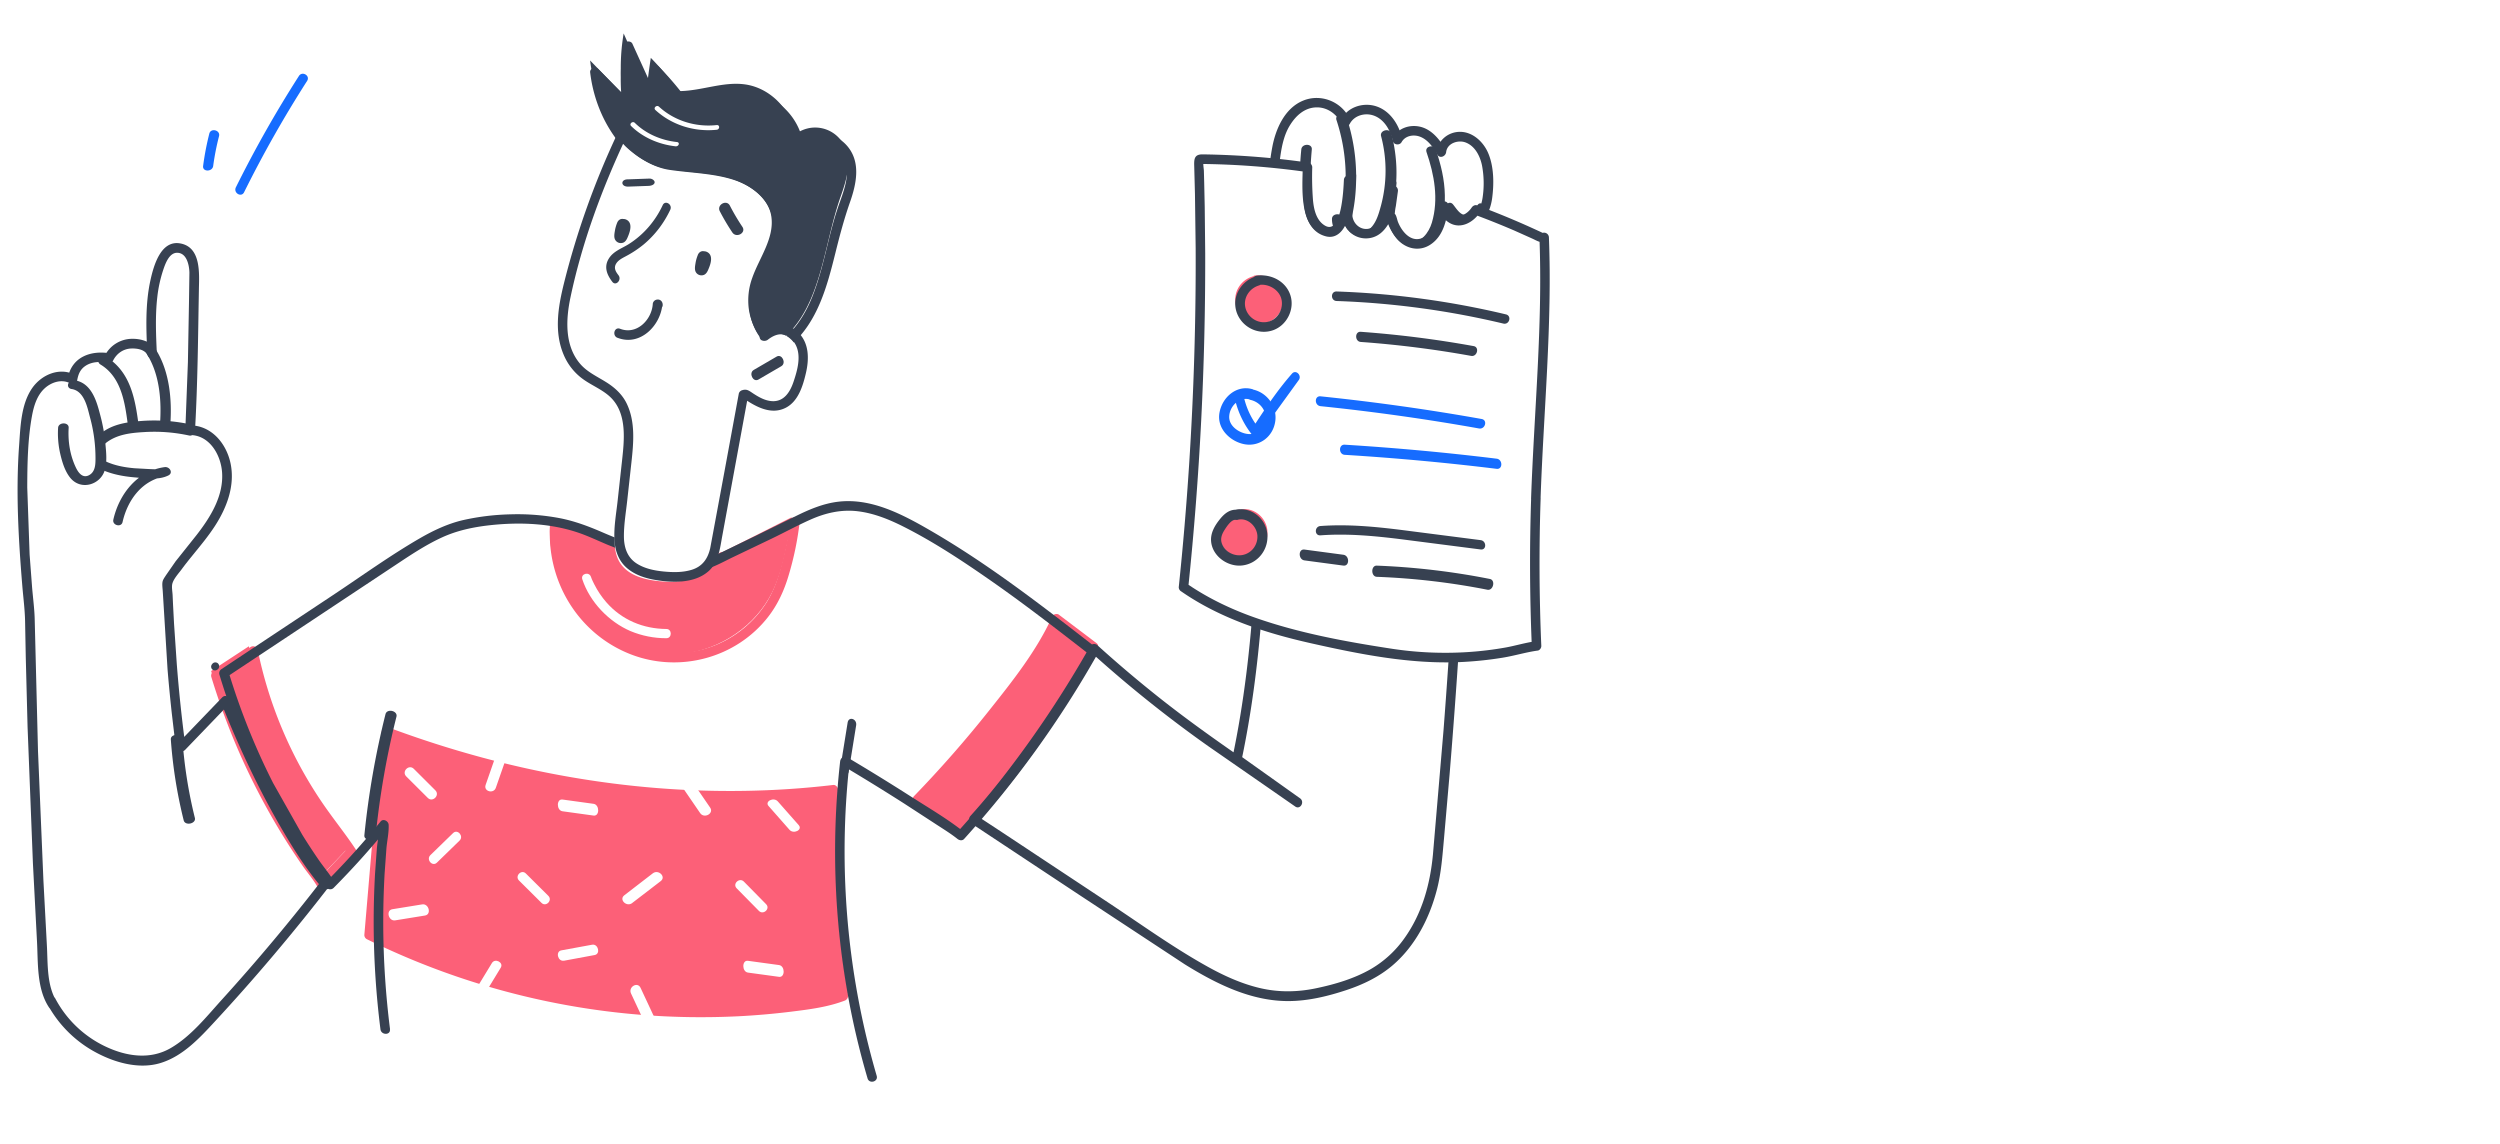 <svg xmlns="http://www.w3.org/2000/svg" xmlns:v="https://vecta.io/nano" width="284" height="130"><style><![CDATA[.B{fill:#374151}.C{fill:#fff}.D{fill:#fc6078}]]></style><g fill="none" fill-rule="evenodd"><path d="M0 0h284v130H0z" class="C"></path><g fill-rule="nonzero"><g class="D"><path d="M89.939 58.76c-.121 1.012-.295 2.016-.522 3.009-.399 1.866-.831 3.749-1.673 5.464-1.914 3.901-5.988 6.635-10.326 7.044s-8.809-1.474-11.621-4.794c-2.448-2.889-3.61-6.787-3.285-10.55.857.162 1.701.38 2.53.653.678.225 1.587.621 2.496 1.013s1.816.788 2.495 1.015c2.04.781 2.876 2.104 5.189 2.269s4.676-.167 6.748-1.188l.013.083 7.32-3.701.635-.317z"></path><path d="M89.754 59.288c-.186 1.673-.57 3.348-.993 4.975-.386 1.485-.896 2.936-1.72 4.24a12.4 12.4 0 0 1-6.046 4.895c-5.284 2.001-11.517.009-14.824-4.519-1.983-2.713-2.844-6.091-2.577-9.419l-.689.522c1.935.38 3.683 1.094 5.487 1.868.786.337 1.609.601 2.383.962.66.308 1.262.721 1.883 1.092 2.951 1.769 7.023 1.187 10.004-.241l-.799-.323.013.082c.059.361.519.465.799.323l7.902-3.987c.626-.314.076-1.247-.549-.936l-7.902 3.987.799.323-.014-.082c-.06-.372-.517-.458-.799-.323-1.67.801-3.506 1.148-5.354 1.145-.838 0-1.674-.047-2.462-.347-.634-.241-1.2-.624-1.772-.978-1.378-.852-2.931-1.348-4.414-1.988-1.606-.694-3.194-1.281-4.917-1.619a.56.56 0 0 0-.246-.006.58.58 0 0 0-.225.101.56.56 0 0 0-.158.188.55.55 0 0 0-.06.238c-.514 6.39 3.09 12.5 9.127 14.862 5.542 2.164 11.994.441 15.641-4.261 1.081-1.394 1.807-2.982 2.307-4.665a35.21 35.21 0 0 0 1.266-6.107c.072-.694-1.018-.688-1.094-.002zm34.078 14.545c-4.337 7.442-9.401 14.334-15.32 20.652l-.319-.247-4.514-2.912a133.73 133.73 0 0 0 11.813-13.963c1.556-2.12 3.064-4.314 4.131-6.695l4.207 3.165h.002z"></path><path d="M123.708 73.161a114 114 0 0 1-15.086 20.418h.767c-1.53-1.191-3.256-2.185-4.895-3.224l.11.836a135.41 135.41 0 0 0 8.684-9.917c2.653-3.357 5.427-6.818 7.193-10.723l-.744.195 4.056 3.061c.545.414 1.319-.333.767-.751l-4.275-3.23c-.216-.161-.634-.049-.743.191-1.756 3.883-4.508 7.345-7.161 10.677a132.59 132.59 0 0 1-8.546 9.744c-.057.059-.1.129-.126.205a.52.52 0 0 0-.023.238.53.53 0 0 0 .084.225.56.56 0 0 0 .175.167c1.56.986 3.221 1.925 4.676 3.055.221.173.551.237.767 0a115.2 115.2 0 0 0 15.261-20.63c.346-.599-.591-1.136-.938-.54zM39.557 96.306l-3.497 3.676-.074-.127a76.42 76.42 0 0 1-12.001-23.626l4.287-2.811a48.55 48.55 0 0 0 8.038 18.414c1.071 1.504 2.227 2.941 3.248 4.475z"></path><path d="M39.542 96.332l-3.455 3.657.838.107c-.506-.871-1.203-1.665-1.778-2.496l-1.83-2.787-3.287-5.794c-2.03-3.984-3.703-8.138-5-12.416l-.245.601 4.241-2.797-.783-.318c.857 4.145 2.242 8.162 4.123 11.955a48.06 48.06 0 0 0 3.174 5.465c1.253 1.864 2.676 3.604 3.921 5.472.379.567 1.304.035.922-.537-1.208-1.81-2.584-3.499-3.806-5.299-3.559-5.242-6.042-11.136-7.306-17.34a.53.53 0 0 0-.314-.349.54.54 0 0 0-.469.031l-4.241 2.797a.55.55 0 0 0-.222.261c-.044.109-.052.228-.024.341a77.07 77.07 0 0 0 8.728 18.997 77.12 77.12 0 0 0 1.675 2.515c.518.745 1.143 1.458 1.596 2.239a.53.53 0 0 0 .393.256.53.53 0 0 0 .239-.023c.077-.025.147-.068.206-.124 1.185-1.189 2.338-2.408 3.46-3.657.454-.513-.3-1.269-.756-.757zm56.809 16.483c-1.412.537-2.954.804-4.461 1.013a87.26 87.26 0 0 1-49.585-7.787l1.976-22.547c16.31 5.942 33.674 8.437 50.907 6.436a90.51 90.51 0 0 0 1.163 22.886z"></path><path d="M95.681 112.601c-1.723.654-3.548.926-5.366 1.161l-5.33.514c-10.675.68-21.38-.673-31.571-3.989-3.836-1.246-7.58-2.771-11.205-4.562l.268.478.667-7.803 1.057-12.386.246-2.878-.691.536c12.608 4.699 25.978 7.34 39.417 7.299 3.839-.012 7.674-.244 11.488-.695l-.542-.552c-.572 7.873-.177 15.788 1.178 23.561.121.698 1.165.403 1.044-.295-1.33-7.676-1.713-15.492-1.139-23.266.02-.274-.266-.585-.541-.552-13.332 1.573-26.864.392-39.827-3.099-3.647-.982-7.244-2.138-10.79-3.466-.361-.132-.658.207-.685.533l-.667 7.803-1.057 12.386-.246 2.878c-.002.097.022.192.07.277s.116.153.199.201c13.112 6.467 27.6 9.48 42.145 8.767a83.79 83.79 0 0 0 6.083-.528c2.051-.254 4.132-.514 6.078-1.254.647-.248.367-1.316-.282-1.068z"></path></g><path d="M24.476 75.659c0 .012.008.024.011.037l-.087.058.077-.094z" class="C"></path><g class="B"><path d="M24.05 75.791c0 .008 0 .015.007.023l.198-.485-.055.036.521.674.048-.059a.32.32 0 0 0 .089-.138c.025-.051.038-.108.038-.164s-.013-.114-.038-.165a.32.32 0 0 0-.089-.138l-.087-.067c-.066-.038-.141-.059-.217-.059l-.115.015c-.072.019-.139.057-.191.11l-.048.059a.32.32 0 0 0-.089.138c-.027.051-.04.108-.037.164l.015.114c.013.055.04.105.077.146.019.031.045.057.077.076.041.038.092.064.146.077l.115.015c.076 0 .151-.02.217-.058l.055-.036.087-.068a.32.32 0 0 0 .089-.138c.02-.032.03-.069.03-.108.013-.057.01-.116-.008-.171 0-.008-.005-.015-.007-.023-.013-.055-.04-.105-.077-.146-.03-.047-.071-.085-.121-.11-.102-.053-.22-.068-.332-.043l-.102.043c-.064.037-.118.09-.155.154l-.043.102a.44.44 0 0 0 .002.228z"></path><path d="M44.307 116.915a97.47 97.47 0 0 1-.77-11.789 98.46 98.46 0 0 1 .156-5.907l.204-2.83c.075-.873.289-1.803.255-2.68-.017-.425-.606-.768-.92-.382a91.87 91.87 0 0 1-6.091 6.765l.847.109c-.512-.886-1.216-1.692-1.797-2.537a71.78 71.78 0 0 1-1.85-2.833l-3.322-5.889a77.31 77.31 0 0 1-5.054-12.62l-.248.611 19.969-13.248c1.457-.961 2.935-1.904 4.523-2.633 1.677-.769 3.461-1.156 5.285-1.368 3.576-.412 7.404-.255 10.799 1.044.863.331 1.702.722 2.551 1.082.744.32 1.526.572 2.259.916 1.233.58 2.276 1.508 3.603 1.888.785.225 1.617.241 2.427.298a10.62 10.62 0 0 0 2.01-.017c1.455-.183 2.711-.914 4.008-1.547l4.521-2.164c1.467-.707 2.904-1.49 4.391-2.152 1.727-.769 3.522-1.183 5.416-.948 1.825.226 3.566.937 5.197 1.762 3.33 1.683 6.488 3.758 9.555 5.89 3.127 2.163 6.161 4.466 9.171 6.793l2.428 1.882-.085-.655a115.86 115.86 0 0 1-14.985 20.769h.762c-1.884-1.502-4.024-2.746-6.051-4.045-2.382-1.523-4.788-3.005-7.221-4.447-.384-.227-.767.075-.811.468-1.054 9.41-.65 18.926 1.198 28.212a89.71 89.71 0 0 0 1.917 7.791c.194.666 1.235.382 1.039-.289A91.05 91.05 0 0 1 95.978 94.3c.069-2.606.251-5.205.545-7.8l-.811.468c2.363 1.404 4.704 2.846 7.023 4.327l3.324 2.163c.906.601 1.858 1.166 2.707 1.841.219.175.548.241.762 0 5.81-6.418 10.892-13.464 15.151-21.007.105-.187.102-.51-.085-.655-6.109-4.752-12.252-9.527-18.966-13.409-3.094-1.788-6.604-3.646-10.302-3.245-1.762.19-3.387.883-4.96 1.665l-4.397 2.164-4.478 2.163c-1.382.694-2.642.969-4.182.876-.83-.05-1.686-.064-2.482-.321-.67-.216-1.263-.601-1.855-.975-1.383-.869-2.916-1.379-4.407-2.029-1.623-.708-3.234-1.322-4.974-1.663-1.843-.348-3.718-.493-5.592-.435-1.808.038-3.607.256-5.373.651-1.736.4-3.371 1.171-4.911 2.058-3.399 1.965-6.614 4.294-9.885 6.465l-10.131 6.721-2.532 1.683a.56.56 0 0 0-.248.612c2.054 6.808 5.022 13.304 8.821 19.309.548.864 1.112 1.716 1.693 2.557.523.757 1.155 1.482 1.614 2.276.042.071.1.131.169.176s.147.074.228.084a.54.54 0 0 0 .242-.023.55.55 0 0 0 .208-.127 94.4 94.4 0 0 0 6.091-6.765l-.92-.382c.034.869-.18 1.81-.255 2.68l-.204 2.829c-.111 1.966-.163 3.936-.156 5.908.019 3.941.276 7.879.77 11.788.086.682 1.166.69 1.078 0l.01-.015z"></path><path d="M96.29 82.091l-.844 5.236c-.121.749.846 1.069.967.316l.844-5.236c.122-.75-.846-1.07-.967-.316zm-52.498-.96a95.75 95.75 0 0 0-2.4 13.754c-.069.69 1.222.686 1.291 0a93.71 93.71 0 0 1 2.354-13.469c.169-.674-1.076-.962-1.245-.285z"></path></g><path d="M23.78 15.173a31.58 31.58 0 0 0-.706 3.68c-.092.693 1.053.687 1.144 0a29.1 29.1 0 0 1 .664-3.386c.174-.68-.93-.968-1.104-.289l.001-.005zm10.176-6.54a132.99 132.99 0 0 0-7.159 12.644c-.315.636.615 1.199.931.562 2.157-4.348 4.547-8.57 7.158-12.645.385-.599-.549-1.156-.931-.561h.001z" fill="#166cff"></path><g class="B"><path d="M6.529 113.917c-1.247-1.873-1.083-4.402-1.205-6.552l-.391-7.32-.616-14.706-.371-14.829c-.021-1.268-.198-2.548-.302-3.809l-.279-3.692-.27-7.625c.01-2.688.053-5.472.537-8.129.209-1.139.57-2.353 1.458-3.154.762-.69 1.916-1.064 2.87-.56.288.152.736.037.804-.326.131-.707.34-1.258.972-1.67.729-.472 1.667-.486 2.496-.339.23.04.503-.023.618-.25.41-.808 1.158-1.335 2.074-1.366.693-.023 1.572.121 1.874.825.216.505 1.042.242 1.019-.275-.097-2.111-.191-4.236.046-6.341.116-1.085.349-2.153.696-3.188.234-.685.671-1.908 1.573-1.895 1.094.017 1.362 1.423 1.385 2.247l-.049 3.378-.122 6.787-.295 7.746c.002.144.06.281.163.384a.56.56 0 0 0 .384.162c2.209.02 3.486 2.245 3.629 4.233.193 2.686-1.337 5.129-2.922 7.158l-2.357 2.959-1.094 1.577c-.142.23-.345.486-.392.755-.063.355.018.797.033 1.154l.537 8.766a180.49 180.49 0 0 0 .486 5.031l.281 2.389c.077.614.044 1.262.454 1.746.187.22.583.202.773 0l4.987-5.183-.914-.243c2.169 5.46 4.73 10.86 7.791 15.879 1.115 1.828 2.321 3.613 3.717 5.24.215.252.716.196.859-.11l.193-.416c.303-.649-.518-1.103-.944-.551a224.36 224.36 0 0 1-11.493 13.737c-1.767 1.949-3.536 4.196-5.847 5.529s-4.968.944-7.307-.146a12.49 12.49 0 0 1-5.787-5.494c-.328-.621-1.272-.07-.944.552a13.48 13.48 0 0 0 5.205 5.38c2.247 1.288 5.168 2.184 7.723 1.387 2.536-.787 4.42-2.84 6.168-4.732a223.91 223.91 0 0 0 6.447-7.28 225.45 225.45 0 0 0 6.78-8.389l-.944-.551-.194.416.859-.11c-2.536-2.959-4.477-6.431-6.267-9.876-1.529-2.94-2.928-5.946-4.227-8.996l-.729-1.765c-.146-.364-.6-.558-.914-.243l-4.989 5.187h.773l-.141-.167.16.387a170.58 170.58 0 0 1-.965-9.212l-.31-4.561-.114-2.163-.049-1.081c-.017-.378-.122-.913-.038-1.277.135-.574.729-1.203 1.074-1.676.416-.566.858-1.114 1.3-1.659.857-1.054 1.729-2.104 2.469-3.246 1.355-2.09 2.298-4.581 1.781-7.095-.464-2.253-2.145-4.317-4.588-4.34l.547.546c.304-5.317.345-10.642.44-15.965.033-1.802.281-4.842-2.146-5.253-2.194-.373-3 2.569-3.35 4.149-.608 2.735-.496 5.556-.365 8.334l1.018-.275c-.448-1.052-1.769-1.401-2.818-1.366-.629.016-1.241.202-1.773.538a3.48 3.48 0 0 0-1.247 1.368l.618-.25c-2.205-.384-4.374.403-4.82 2.772l.803-.327c-1.742-.919-3.795-.031-4.86 1.5-1.273 1.839-1.329 4.377-1.484 6.526-.384 5.316-.07 10.65.365 15.953.111 1.344.292 2.7.315 4.049l.077 4.064.203 7.86.608 15.509.46 8.824c.14 2.477-.056 5.424 1.38 7.586.388.582 1.337.036.945-.552l.004.009z"></path><path d="M8.153 44.196c1.46.231 1.794 2.195 2.071 3.215a17.57 17.57 0 0 1 .625 4.675c0 .65-.015 1.53-.749 1.904-.758.387-1.24-.371-1.484-.884-.673-1.417-.907-2.981-.816-4.506.039-.669-1.162-.666-1.2 0-.062 1.007.024 2.016.256 3.004.209.883.499 1.87 1.088 2.628 1.22 1.567 3.49.832 3.965-.84.273-.963.152-2.055.059-3.031-.099-1.05-.285-2.093-.557-3.12-.383-1.442-.911-3.727-2.934-4.044-.755-.115-1.079.883-.319 1.003l-.004-.003z"></path><path d="M21.773 48.239a19.56 19.56 0 0 0-5.565-.428c-1.638.119-3.423.318-4.811 1.48-.558.468-.028 1.583.534 1.111 1.294-1.084 2.972-1.229 4.499-1.321 1.693-.101 3.39.032 5.058.394.667.143.953-1.095.282-1.239l.002.003zm-10.338 5.06c1.219.567 2.521.817 3.865.931 1.215.103 2.701.345 3.825-.219.593-.295.143-1.023-.419-.946-3.182.434-5.193 3.143-5.831 5.964-.147.649.901.927 1.048.275.568-2.507 2.237-4.853 5.073-5.24l-.419-.947c-.496.247-1.066.19-1.608.169l-1.668-.092c-1.143-.097-2.278-.307-3.314-.789-.627-.292-1.178.602-.55.894h-.002z"></path><path d="M11.427 41.417c2.418 1.459 2.778 4.505 3.09 6.779.089.647 1.31.653 1.219 0-.371-2.705-.849-5.946-3.694-7.662-.638-.385-1.247.503-.615.883zm5.313-1.106c1.417 2.301 1.621 5.282 1.436 7.865-.048.678 1.128.675 1.175 0 .193-2.76-.085-5.93-1.601-8.393-.365-.595-1.381-.063-1.014.533l.005-.006zm2.665 43.684a53.85 53.85 0 0 0 1.463 9.197c.164.659 1.433.381 1.27-.277a52.1 52.1 0 0 1-1.412-8.92c-.047-.668-1.364-.672-1.317 0h-.004zM143.673 33.4c-.684-1.525-1.937-2.705-2.918-4.06a20.66 20.66 0 0 1-2.543-4.546c-.319-.817-.614-1.769-.313-2.632.11-.314.327-.68.678-.803.412-.147.846.168 1.157.384 1.369.975 2.471 2.239 3.217 3.689.32.607 1.29.075.971-.53-.863-1.635-2.161-3.153-3.783-4.177-.757-.48-1.655-.639-2.424-.097-.734.517-1.032 1.392-1.056 2.219-.03 1.051.374 2.057.805 3.005a22.93 22.93 0 0 0 1.441 2.705 23.66 23.66 0 0 0 1.852 2.562c.671.811 1.405 1.605 1.834 2.56.276.614 1.363.35 1.084-.279z"></path><path d="M110.34 93.542l12.302 8.142 11.958 7.87c3.549 2.202 7.509 4.185 11.79 4.168 2.217-.008 4.459-.552 6.553-1.246 1.894-.628 3.703-1.495 5.229-2.79 2.619-2.222 4.256-5.448 5.087-8.731.47-1.859.603-3.76.776-5.663l.643-7.389c.805-9.774 1.445-19.562 1.919-29.366s.779-19.61.912-29.415l.043-3.588c0-.266-.252-.577-.543-.541h-.032l.276 1.008c1.384-.621 2.063-2.061 2.255-3.492.219-1.646.208-3.591-.459-5.138-.539-1.247-1.724-2.377-3.158-2.395-1.357-.017-2.544.953-2.693 2.299l1.011-.273c-.646-1.151-1.59-2.344-2.962-2.624-1.136-.231-2.388.173-2.965 1.216l.993.129c-.362-1.605-1.404-3.221-3.077-3.69-1.422-.4-3.102.147-3.801 1.489h.94c-.925-1.979-3.283-2.926-5.311-2.088-2.093.863-3.116 3.225-3.5 5.302-.475 2.568-.604 5.23-.793 7.83a229.72 229.72 0 0 0-.432 8.425c-.39 11.361-.129 22.742-.845 34.092-.405 6.385-1.136 12.751-2.457 19.016a.56.56 0 0 0 .027.345.57.57 0 0 0 .223.265l6.89 4.911.548-.934c-5.259-3.667-10.634-7.21-15.67-11.175a140.62 140.62 0 0 1-7.337-6.198c-.06-.057-.131-.101-.209-.126a.56.56 0 0 0-.244-.024.55.55 0 0 0-.229.085.54.54 0 0 0-.17.174 121.62 121.62 0 0 1-8.892 13.549c-1.484 1.972-3.04 3.891-4.694 5.721-.467.516.299 1.283.767.765 4.949-5.476 9.144-11.669 12.895-18.006l.861-1.484-.853.111c4.233 3.828 8.693 7.399 13.356 10.695l7.279 5.047 2.592 1.802c.574.401 1.11-.533.548-.933l-6.902-4.91.25.61c2.225-10.552 2.776-21.35 2.979-32.103.203-10.83.074-21.68 1.018-32.48.12-1.374.228-2.757.426-4.122.175-1.202.443-2.444 1.099-3.485.678-1.082 1.663-1.982 3.01-2.001 1.246-.018 2.317.781 2.828 1.876.17.36.76.341.938 0 .502-.961 1.719-1.301 2.721-.947 1.225.434 1.902 1.7 2.173 2.891.102.453.771.528.993.129.393-.71 1.3-.895 2.036-.64.941.326 1.552 1.223 2.014 2.043.285.51.957.224 1.013-.273.111-1.008 1.358-1.412 2.202-1.096 1.086.407 1.657 1.562 1.873 2.626a10.95 10.95 0 0 1 .067 3.633c-.164 1.107-.655 2.151-1.723 2.629-.483.215-.254 1.073.274 1.008h.031l-.543-.541c-.094 9.57-.347 19.137-.758 28.701s-.984 19.117-1.717 28.66l-1.207 14.18c-.317 3.381-1.236 6.696-3.23 9.494-1.005 1.433-2.31 2.632-3.825 3.515-1.885 1.081-4.017 1.715-6.133 2.163-2.173.467-4.345.503-6.518-.017-2.051-.49-3.983-1.366-5.827-2.385-3.933-2.177-7.615-4.844-11.359-7.322l-12.001-7.943-2.999-1.971c-.584-.386-1.129.551-.548.934v-.001z"></path><path d="M151.824 13.639a20.56 20.56 0 0 1 1.039 5.993c.038 1.92-.067 4.085-.783 5.909-.119.302-.29.676-.594.867-.463.292-1.031-.016-1.39-.314-.782-.644-1.035-1.663-1.131-2.582-.226-2.161-.133-4.373.057-6.533.065-.703-1.13-.699-1.194 0-.209 2.1-.235 4.212-.077 6.316.132 1.583.656 3.388 2.374 4.118 1.689.718 2.836-.588 3.234-1.961.522-1.804.719-3.733.7-5.601-.024-2.205-.388-4.396-1.084-6.506-.221-.675-1.375-.387-1.152.291v.005z"></path><path d="M151.313 24.864c-.025 1.422 1.149 2.658 2.771 2.746 1.676.092 2.811-1.053 3.4-2.327 1.438-3.113 1.42-6.869.578-10.104-.177-.68-1.35-.392-1.171.288a15.39 15.39 0 0 1-.015 7.904c-.27.976-.591 2.225-1.561 2.851-1.237.799-2.811-.061-2.787-1.358.01-.698-1.204-.698-1.215 0z"></path><path d="M156.84 24.702c.455 1.43 1.05 3.012 2.569 3.63 1.398.57 2.859-.156 3.66-1.329.922-1.351 1.092-3.25 1.066-4.835-.031-1.774-.452-3.505-1.029-5.176-.225-.654-1.281-.372-1.053.286.882 2.557 1.398 5.361.606 8.02-.325 1.088-1.267 2.47-2.619 2.12-1.324-.344-1.792-1.868-2.151-3-.21-.658-1.264-.377-1.053.287l.003-.005z"></path><path d="M164.302 24.199c.629.762 1.188 1.575 2.13 1.584.88.009 1.624-.64 2.156-1.477.433-.681-.33-1.659-.769-.97-.346.547-.792 1.087-1.388 1.075-.577-.012-.979-.713-1.362-1.182-.503-.61-1.272.355-.768.97zM89.058 38.367c4.305-3.806 4.516-10.635 6.453-16.077.652-1.834 1.272-3.913.439-5.671a3.74 3.74 0 0 0-1.039-1.316 3.69 3.69 0 0 0-1.503-.725 3.67 3.67 0 0 0-1.664.013c-.546.132-1.057.387-1.491.747h.045c-.379-2.874-2.802-5.344-5.641-5.747-2.454-.349-4.892.705-7.369.756l-.227-.034a31.9 31.9 0 0 0-3.129-3.741 103.09 103.09 0 0 0-.435 3.2L70.848 3.8a22.98 22.98 0 0 0-.13 6.876L67.039 6.87a15.87 15.87 0 0 0 3.277 8.004s6.648 34.192 18.743 23.495z"></path><path d="M89.867 39.191c3.037-2.669 4.097-6.692 5.032-10.446.483-1.954.995-3.884 1.663-5.787.703-2.003 1.234-4.411-.205-6.235-1.499-1.898-4.188-2.093-6.07-.651-.38.291-.055.93.384.916h.045c.386-.013.577-.331.524-.68-.377-2.513-2.214-4.67-4.594-5.589-1.368-.528-2.83-.515-4.266-.318-.793.11-1.578.272-2.366.411-.724.128-1.588.352-2.319.238l.325.247c-.972-1.323-2.04-2.573-3.196-3.741-.261-.262-.845-.174-.908.238l-.452 3.249 1.013-.271-2.634-5.799c-.183-.409-.918-.312-.993.128a22.94 22.94 0 0 0-.149 6.822l.927-.379-3.659-3.696c-.302-.305-.985-.099-.927.379a16.25 16.25 0 0 0 1.313 4.754 15.16 15.16 0 0 0 1.065 1.96 14.91 14.91 0 0 0 .7 1.001c.022.031.265.378.198.205.152.39.186.87.279 1.277a89.72 89.72 0 0 0 1.938 7.118c1.002 3.159 2.172 6.296 3.723 9.237 1.303 2.472 2.959 5.093 5.406 6.603 1.137.702 2.473 1.087 3.818.942 1.677-.182 3.138-1.065 4.386-2.136.529-.453-.241-1.21-.767-.759-1.859 1.591-4.212 2.47-6.503 1.249-2.356-1.257-3.93-3.738-5.164-5.997-2.708-4.959-4.37-10.514-5.663-15.989-.136-.579-.213-1.202-.395-1.769a1.22 1.22 0 0 0-.069-.199c-.193-.399-.592-.775-.845-1.152a13.85 13.85 0 0 1-.679-1.134 14.71 14.71 0 0 1-1.661-5.216l-.927.38 3.66 3.696c.299.303.99.099.927-.38a22.04 22.04 0 0 1 .11-6.537l-.992.129 2.633 5.799c.252.545.954.187 1.011-.271l.414-2.964-.909.238c.717.715 1.403 1.471 2.052 2.257.405.494.845 1.458 1.531 1.55.854.108 1.83-.126 2.669-.275.989-.174 1.973-.395 2.975-.477 1.702-.136 3.325.23 4.662 1.311a6.19 6.19 0 0 1 2.253 3.907l.523-.678h-.045l.384.916a3.21 3.21 0 0 1 1.254-.575 3.23 3.23 0 0 1 1.383.003 3.21 3.21 0 0 1 1.251.58c.369.281.672.639.885 1.049.946 1.857-.078 4.022-.677 5.818-1.105 3.31-1.586 6.804-2.889 10.052-.71 1.768-1.717 3.403-3.163 4.674-.522.466.247 1.223.769.765z"></path></g><path d="M70.174 15.707l.889.924c.403.384.834.739 1.288 1.062s.928.6 1.427.837a7.77 7.77 0 0 0 1.556.549c.127.037.257.061.389.071.127.012.253.033.377.063l.578.092 1.213.151c1.6.177 3.219.291 4.777.718 2.269.616 4.519 2.123 5.03 4.389.354 1.566-.183 3.188-.849 4.654s-1.455 2.909-1.677 4.498a6.46 6.46 0 0 0 1.281 4.762l-.018.189c.539-.438 1.195-.783 1.891-.778 1.175.011 2.137 1.053 2.412 2.178s.014 2.309-.308 3.424c-.337 1.164-.849 2.435-1.98 2.916-.694.295-1.505.222-2.214-.039s-1.334-.694-1.958-1.122l-.253.083-3.115 16.896c-.152.818-.315 1.668-.805 2.346-1.031 1.435-3.099 1.615-4.874 1.482-1.828-.137-3.863-.607-4.819-2.154-.747-1.207-.618-2.731-.464-4.137l.769-6.99c.285-2.597.452-5.567-1.385-7.45-1.077-1.105-2.655-1.601-3.815-2.622-1.368-1.197-2.026-3.044-2.129-4.847s.29-3.6.728-5.353a91.93 91.93 0 0 1 6.015-16.748" class="C"></path><path d="M70.278 15.727c1.501 1.685 3.499 3.235 5.806 3.575 2.432.357 5.028.384 7.369 1.163 1.887.628 3.818 1.992 4.159 4.057.412 2.49-1.355 4.766-2.144 7.012a7.46 7.46 0 0 0-.394 3.628c.094.621.273 1.226.531 1.8a6.77 6.77 0 0 0 .452.857c.068.105.163.213.218.322-.029-.055.037-.062.025.073-.05.518.603.633.926.379.513-.401 1.172-.74 1.84-.572.593.15 1.053.635 1.327 1.16.654 1.274.184 2.898-.241 4.17-.387 1.157-1.086 2.327-2.495 2.216-.767-.061-1.455-.453-2.084-.863-.462-.301-.717-.552-1.264-.375a.54.54 0 0 0-.379.374l-1.635 8.883-1.616 8.698c-.278 1.192-.884 2.068-2.096 2.443-1.034.319-2.153.298-3.22.193s-2.179-.34-3.079-.934c-1.076-.715-1.413-1.887-1.407-3.112 0-1.362.241-2.741.385-4.087l.472-4.29c.241-2.203.457-4.586-.539-6.65-.498-1.03-1.327-1.798-2.293-2.406-1.04-.659-2.192-1.164-3.004-2.117-1.779-2.088-1.617-5.069-1.086-7.57 1.315-6.225 3.583-12.342 6.292-18.099.293-.622-.643-1.168-.937-.541a92.41 92.41 0 0 0-6.094 17.039c-.66 2.654-1.15 5.514-.05 8.123a6.52 6.52 0 0 0 2.272 2.839c1.077.763 2.387 1.244 3.279 2.242 1.642 1.836 1.34 4.665 1.097 6.911l-.51 4.641c-.156 1.43-.43 2.912-.362 4.359.053 1.18.42 2.335 1.309 3.161.844.78 1.958 1.192 3.071 1.404 2.03.384 4.686.51 6.33-.962 1.128-1.01 1.283-2.592 1.54-3.986l.947-5.143 1.98-10.752-.379.375.252-.083-.418-.053c1.385.953 3.154 1.965 4.847 1.084 1.407-.733 1.93-2.471 2.264-3.89.385-1.616.402-3.456-.894-4.695-1.274-1.217-2.896-.9-4.183.104l.926.379c.043-.456-.269-.724-.491-1.102a6.02 6.02 0 0 1-.665-1.668c-.283-1.191-.141-2.383.252-3.53.792-2.313 2.403-4.453 2.256-7.004-.12-2.127-1.568-3.797-3.394-4.794-2.148-1.168-4.621-1.311-7.007-1.573-1.369-.151-2.759-.316-4.003-.939-1.276-.641-2.349-1.585-3.289-2.64-.464-.519-1.229.238-.769.758l-.006.005zm5.006 7.578c-.861 1.848-2.208 3.39-3.877 4.439-.786.489-1.755.802-2.266 1.666-.557.938-.18 1.825.419 2.606.403.526 1.102-.224.701-.746-.311-.406-.573-.82-.263-1.327.246-.4.686-.611 1.072-.821a12.07 12.07 0 0 0 2.063-1.363c1.261-1.057 2.288-2.397 3.007-3.925.286-.605-.569-1.139-.856-.532v.002zm-5.132 15.068c2.581 1.005 4.904-1.409 5.095-3.809l-.4.516.031-.007-.69-.516v.026c.072.677 1.165.686 1.092 0v-.026c-.038-.356-.318-.594-.692-.515l-.031.007a.56.56 0 0 0-.291.195c-.073.094-.113.209-.113.327-.14 1.782-1.834 3.508-3.711 2.777-.652-.254-.937.779-.29 1.031v-.007zm1.17-17.172l2.404-.086c.347-.029.637-.17.641-.413 0-.201-.297-.442-.641-.413l-2.404.086c-.826-.009-.826.817 0 .826zm10.447 2.793a24.83 24.83 0 0 0 1.425 2.413c.458.681 1.602.049 1.142-.636a24.59 24.59 0 0 1-1.424-2.414c-.377-.728-1.517-.09-1.143.638zm-11.655 1.302c-.124.302-.213.617-.265.938s-.133.725.046 1.025a.73.73 0 0 0 .391.316.75.75 0 0 0 .508-.009c.329-.129.463-.501.584-.797.223-.552.477-1.438-.187-1.797a.77.77 0 0 0-.544-.075.75.75 0 0 0-.45.306c-.171.273-.216.638-.277.949a.58.58 0 0 0 .062.439.61.61 0 0 0 .354.277c.292.079.673-.096.734-.406l.092-.418.046-.177.021-.075-.215.208.064-.038-.301.079h.077l-.301-.08h.01l-.154-.259c.055.146-.041.36-.089.507a2.51 2.51 0 0 1-.096.259c-.018.043-.15.211-.082.157l.423-.171h-.059l.301.08.025.018.154.259c-.044-.155.033-.388.067-.55a4.26 4.26 0 0 1 .211-.656c.118-.293-.132-.639-.416-.716-.34-.092-.616.113-.734.406h.001zm9.161 3.666a4.24 4.24 0 0 0-.265.938c-.051.323-.133.724.044 1.026.088.148.227.259.392.315a.75.75 0 0 0 .507-.009c.33-.129.464-.5.585-.797.224-.551.477-1.435-.187-1.794a.77.77 0 0 0-.543-.076.75.75 0 0 0-.45.306c-.173.273-.218.639-.279.948-.037.148-.015.306.063.439a.61.61 0 0 0 .355.277c.292.077.673-.096.734-.407l.091-.417.047-.178c.041-.129.048-.156.02-.076l-.215.209.065-.039-.301.08h.075l-.301-.079h.01l-.154-.258c.055.147-.041.361-.087.508a2.45 2.45 0 0 1-.097.253c-.018.043-.148.21-.081.158l.421-.171h-.058l.301.079.025.018.154.259c-.045-.155.032-.394.066-.55a4.42 4.42 0 0 1 .211-.655c.118-.294-.132-.639-.416-.716-.34-.09-.616.113-.734.406l.002.003z" class="B"></path><path d="M71.692 14.313c1.28 1.262 3.077 2.084 5.042 2.307.381.044.545-.447.161-.485-1.863-.204-3.566-.981-4.777-2.177-.253-.247-.671.112-.427.356zm2.759-1.818c.903.832 1.999 1.467 3.205 1.856a9.19 9.19 0 0 0 3.762.39c.366-.039.371-.574 0-.533a8.59 8.59 0 0 1-3.54-.351c-1.136-.362-2.168-.956-3.018-1.739-.258-.237-.673.134-.409.377z" class="C"></path><path d="M86.154 43.119l2.601-1.517c.606-.353.077-1.446-.527-1.094l-2.602 1.516c-.606.353-.076 1.446.527 1.094z" class="B"></path><path d="M153.589 20.234l.027-.811-.027.811z" class="C"></path><path d="M154.043 20.626l.018-.678c-.001-.153-.049-.299-.132-.406s-.198-.169-.317-.17-.231.065-.315.172a.68.68 0 0 0-.134.405l-.018.678a.67.67 0 0 0 .132.407.41.41 0 0 0 .317.17c.118-.003.231-.065.315-.172a.68.68 0 0 0 .134-.405l.018-.678h-.898l-.018.678a.67.67 0 0 0 .132.407.41.41 0 0 0 .317.17c.118-.003.231-.065.315-.173a.68.68 0 0 0 .134-.404z" class="B"></path><path d="M174.087 56.476c.338-9.749 1.352-19.49.951-29.236l-.241.048c-2.47-1.154-4.989-2.196-7.556-3.126-.356.557-.92 1.084-1.733 1.18-1.38.161-1.949-1.352-1.949-1.352l.011-.272c-.023.2-.05.4-.082.597-.142.872-.37 1.757-.887 2.476s-1.375 1.253-2.264 1.178c-.795-.064-1.491-.598-1.941-1.254s-.695-1.422-.934-2.179l.369-2.622c-.113.714-.271 1.421-.474 2.115-.313 1.076-.835 2.228-1.881 2.646a2.11 2.11 0 0 1-1.033.135c-.35-.042-.683-.171-.97-.376a2.08 2.08 0 0 1-.667-.793 2.06 2.06 0 0 1-.199-1.014l.132-3.842c-.063 1.332-.248 2.655-.555 3.953-.197.829-.621 1.805-1.476 1.886-.277.015-.553-.045-.798-.176-.704-.348-1.193-1.031-1.458-1.766s-.328-1.523-.362-2.302c-.051-1.004-.065-2.009-.042-3.014-4.077-.575-8.189-.88-12.307-.914l-.091.119c.529 15.975-.053 31.967-1.742 47.863 6.04 4.152 13.496 5.662 20.742 6.942 1.446.256 2.892.506 4.354.678a40.7 40.7 0 0 0 14.755-.978l.41-.055c-.247-5.508-.274-11.023-.082-16.548z" class="C"></path><path d="M175.01 56.597c.342-9.873 1.336-19.739.947-29.623-.001-.083-.022-.165-.06-.24a.55.55 0 0 0-.157-.19c-.065-.051-.142-.085-.222-.102a.55.55 0 0 0-.245.006l-.24.048.416.054a95.92 95.92 0 0 0-7.656-3.222c-.232-.087-.481.06-.61.249-.463.7-1.404 1.299-2.161.666a2.05 2.05 0 0 1-.461-.605c-.022-.04-.095-.232-.071-.142.062.224.039.035.046-.098.029-.716-1.001-.678-1.08 0-.15 1.28-.455 2.876-1.688 3.547-1.362.741-2.475-.533-2.951-1.714-.105-.264-.148-.618-.296-.855-.12-.189-.07.111-.072-.121.02-.285.06-.568.12-.848l.232-1.676c.094-.681-.929-.987-1.042-.289-.215 1.332-.463 3.182-1.519 4.139-1.12 1.014-2.641.099-2.621-1.303.013-1.278.085-2.558.128-3.835.024-.704-1.045-.698-1.08 0-.05.969-.24 6.319-2.161 5.18-.984-.581-1.262-1.863-1.353-2.917-.093-1.231-.121-2.466-.082-3.701 0-.213-.169-.493-.397-.526-3.992-.572-8.017-.887-12.048-.942-.97-.012-.989.544-.961 1.389l.082 3.126.08 6.13a356.7 356.7 0 0 1-.744 24.629c-.302 4.64-.694 9.271-1.177 13.894a.55.55 0 0 0 .072.272c.047.082.114.151.196.199 4.4 3.052 9.538 4.723 14.709 5.889 5.531 1.245 11.242 2.389 16.933 2.15a41.3 41.3 0 0 0 4.904-.504c1.334-.218 2.641-.625 3.977-.807.222-.03.405-.311.396-.525a217.74 217.74 0 0 1-.075-16.779c.024-.701-1.057-.701-1.08 0a221.44 221.44 0 0 0 .075 16.779l.396-.525c-1.109.151-2.198.484-3.303.69-1.448.261-2.91.439-4.379.533-2.919.185-5.849.051-8.739-.399-5.162-.793-10.424-1.763-15.366-3.497-2.788-.976-5.464-2.257-7.899-3.948l.268.471c1.313-12.596 1.954-25.255 1.921-37.921l-.055-5.29-.06-2.765-.036-1.322c-.007-.249-.13-.9-.021-1.053l-.467.27a92.59 92.59 0 0 1 12.116.907l-.396-.526c-.047 2.381-.442 7.07 2.641 7.847 1.25.315 2.065-.741 2.416-1.806.48-1.453.62-3.087.697-4.602h-1.08l-.079 2.361c-.03.9-.186 1.907.191 2.751.702 1.574 2.727 2.008 4.047.946 1.349-1.09 1.713-3.157 1.975-4.77l-1.042-.289-.316 2.284c-.156 1.131.48 2.467 1.184 3.334.981 1.201 2.598 1.6 3.915.695 1.422-.969 1.801-2.731 1.996-4.348h-1.081c-.031.779.556 1.529 1.201 1.911 1.288.758 2.719-.065 3.458-1.186l-.61.249a95.59 95.59 0 0 1 4.504 1.802l2.072.928c.522.242.907.506 1.481.391l-.684-.525c.389 9.888-.6 19.751-.947 29.624-.029.693 1.051.692 1.075-.008z" class="B"></path><path d="M158.128 22.058l.11-.794-.11.794z" class="C"></path><path d="M158.556 21.696l.083-.83c.026-.287-.181-.54-.367-.575s-.437.13-.466.419l-.068.675c-.026.153-.012.313.042.451.056.131.148.226.254.268.2.064.49-.085.522-.408l.068-.674-.834-.156-.014.156c-.016.173.014-.121-.006.052l-.033.311c-.026.153-.012.313.042.451.056.131.148.226.254.268.203.062.486-.085.522-.408z" class="B"></path><path d="M142.396 31.379a2.81 2.81 0 0 0-1.378.839c-.364.407-.598.91-.672 1.447a2.71 2.71 0 0 0 .257 1.571c.242.487.624.893 1.1 1.167a2.83 2.83 0 0 0 1.916.326c.292-.056.573-.158.832-.303a2.8 2.8 0 0 0 1.187-3.366c-.483-1.204-1.901-1.964-3.195-1.741" class="D"></path><path d="M142.725 31.377c-1.677.507-2.767 2.214-2.294 3.926.49 1.763 2.419 2.83 4.183 2.212 1.582-.554 2.483-2.388 1.977-3.969-.512-1.603-2.197-2.453-3.82-2.232-.7.094-.402 1.144.293 1.05 1.02-.14 2.139.492 2.464 1.471.334 1.008-.196 2.236-1.207 2.63-1.159.451-2.437-.22-2.802-1.368s.356-2.325 1.497-2.669c.676-.205.389-1.256-.293-1.05zm9.121 2.818a95.71 95.71 0 0 1 18.933 2.563c.691.165.982-.879.294-1.044a97.32 97.32 0 0 0-19.227-2.602c-.711-.026-.71 1.059 0 1.083zm2.736 4.651a118.47 118.47 0 0 1 12.539 1.583c.682.129.976-.988.288-1.112a121.07 121.07 0 0 0-12.827-1.625c-.696-.051-.693 1.103 0 1.153z" class="B"></path><g fill="#166cff"><path d="M142.222 44.196c-1.749-.467-3.378.902-3.693 2.711-.321 1.846 1.319 3.309 2.911 3.569 1.664.27 3.208-.88 3.436-2.661.213-1.681-.963-3.204-2.498-3.553-.722-.166-1.031 1.004-.305 1.17.896.206 1.701.986 1.682 2.016a1.97 1.97 0 0 1-.159.753c-.101.237-.248.449-.432.623s-.398.307-.632.39a1.7 1.7 0 0 1-.727.091c-.945-.073-2.213-.849-2.167-1.991.047-1.186 1.153-2.246 2.278-1.948.72.194 1.025-.978.306-1.171z"></path><path d="M140.341 45.548c.363 1.435 1.025 2.764 1.936 3.888.229.29.636.157.812-.112l4.415-6.101c.459-.518-.273-1.301-.73-.781-1.714 1.948-3.153 4.133-4.577 6.324l.811-.111a8.84 8.84 0 0 1-1.669-3.402c-.173-.684-1.17-.394-.997.295zm9.676.593a244.93 244.93 0 0 1 17.998 2.533c.705.125 1.008-.951.297-1.077a250.53 250.53 0 0 0-18.295-2.574c-.717-.074-.712 1.044 0 1.118zm2.746 5.528a288.35 288.35 0 0 1 17.258 1.59c.708.087.701-1.067 0-1.152a287.62 287.62 0 0 0-17.258-1.59c-.714-.044-.711 1.109 0 1.152z"></path></g><path d="M140.985 57.933c-.568-.157-1.101.321-1.485.776-.559.663-1.098 1.466-1 2.335a2.21 2.21 0 0 0 .251.782c.201.386.486.72.833.975s.748.427 1.171.499.856.045 1.267-.08.787-.346 1.101-.644a2.84 2.84 0 0 0 .74-1.22c.14-.464.16-.958.059-1.432-.114-.471-.347-.905-.677-1.255a2.69 2.69 0 0 0-1.201-.741 2.05 2.05 0 0 0-1.073-.026" class="D"></path><path d="M140.693 57.929c-.912-.145-1.56.365-2.117 1.057s-1.072 1.543-.996 2.493c.137 1.73 1.924 2.947 3.535 2.757a3.18 3.18 0 0 0 1.201-.388c.371-.209.699-.489.963-.827a3.31 3.31 0 0 0 .579-1.141 3.35 3.35 0 0 0 .106-1.28c-.211-1.768-1.882-3.045-3.595-2.701-.725.145-.419 1.276.305 1.131 1.058-.213 2.061.716 2.161 1.765a2.14 2.14 0 0 1-.421 1.466 2.06 2.06 0 0 1-1.28.79c-.95.174-2.022-.378-2.341-1.343-.179-.542.021-1.043.309-1.497.224-.354.779-1.232 1.277-1.152.724.116 1.036-1.014.305-1.131h.007zm9.309 2.886c3.067-.226 6.129.064 9.171.442l9.03 1.162c.689.089.684-.971 0-1.06l-9.03-1.161c-3.042-.378-6.103-.668-9.171-.442-.692.051-.697 1.111 0 1.059zm-1.81 2.847l4.41.589c.727.097.721-1.136 0-1.232l-4.41-.589c-.728-.097-.722 1.136 0 1.232zm8.214 1.865a80.47 80.47 0 0 1 12.562 1.467c.668.132.955-1.092.281-1.224a82.34 82.34 0 0 0-12.843-1.514c-.684-.026-.683 1.244 0 1.271z" class="B"></path><path d="M46.15 88.2l2.452 2.447c.554.545 1.406-.316.851-.869L47 87.331c-.554-.545-1.406.316-.85.869zm-1.257 16.353l3.389-.55c.763-.124.438-1.388-.319-1.265l-3.391.55c-.763.122-.438 1.388.321 1.265zm10.4 7.994l1.592-2.619c.36-.592-.645-1.119-1.003-.528l-1.592 2.618c-.36.592.646 1.121 1.003.53zm19.006 2.952l-1.532-3.282c-.346-.74-1.427-.095-1.082.643l1.532 3.282c.345.74 1.427.094 1.082-.644zM49.626 98.003l2.581-2.512c.514-.501-.224-1.349-.733-.858l-2.582 2.51c-.514.501.224 1.349.735.858v.002zm9.335 2.025l2.556 2.541c.508.504 1.285-.295.774-.802l-2.556-2.541c-.508-.504-1.285.296-.774.802zm5.105 9.11l3.492-.647c.694-.127.399-1.299-.291-1.172l-3.497.641c-.694.127-.4 1.298.291 1.172l.005.006zm-.168-16.978l3.532.488c.702.097.696-1.238 0-1.335l-3.532-.487c-.701-.097-.696 1.237 0 1.334zm23.416-.591l2.373 2.695c.465.529 1.521.009 1.049-.529l-2.376-2.694c-.467-.529-1.523-.009-1.05.527h.004zm-2.348 18.917l3.533.483c.702.095.696-1.244 0-1.339l-3.533-.483c-.7-.096-.696 1.244 0 1.339zm-13.145-7.907l3.24-2.487c.644-.494-.262-1.372-.9-.883l-3.238 2.495c-.644.493.262 1.371.898.881v-.007zm8.847-10.841l-2.314-3.378c-.458-.669-1.592-.046-1.13.629l2.314 3.378c.459.669 1.6.046 1.131-.629zm6.367 10.981l-2.527-2.568c-.504-.512-1.326.246-.825.758l2.527 2.566c.504.513 1.326-.246.825-.755zM56.68 84.824l-1.513 4.343c-.257.737.906 1.056 1.161.322l1.513-4.341c.257-.739-.906-1.056-1.161-.324zm9.468-19.019c.86 2.599 3.03 4.831 5.461 5.881 1.301.544 2.692.821 4.096.815.656 0 .658-1.048 0-1.048-2.624-.019-5.064-1.018-6.829-3.039-.533-.615-.99-1.294-1.36-2.024l-.18-.368-.105-.233-.096-.255c-.21-.635-1.196-.363-.984.279l-.003-.008z" class="C"></path></g></g></svg>